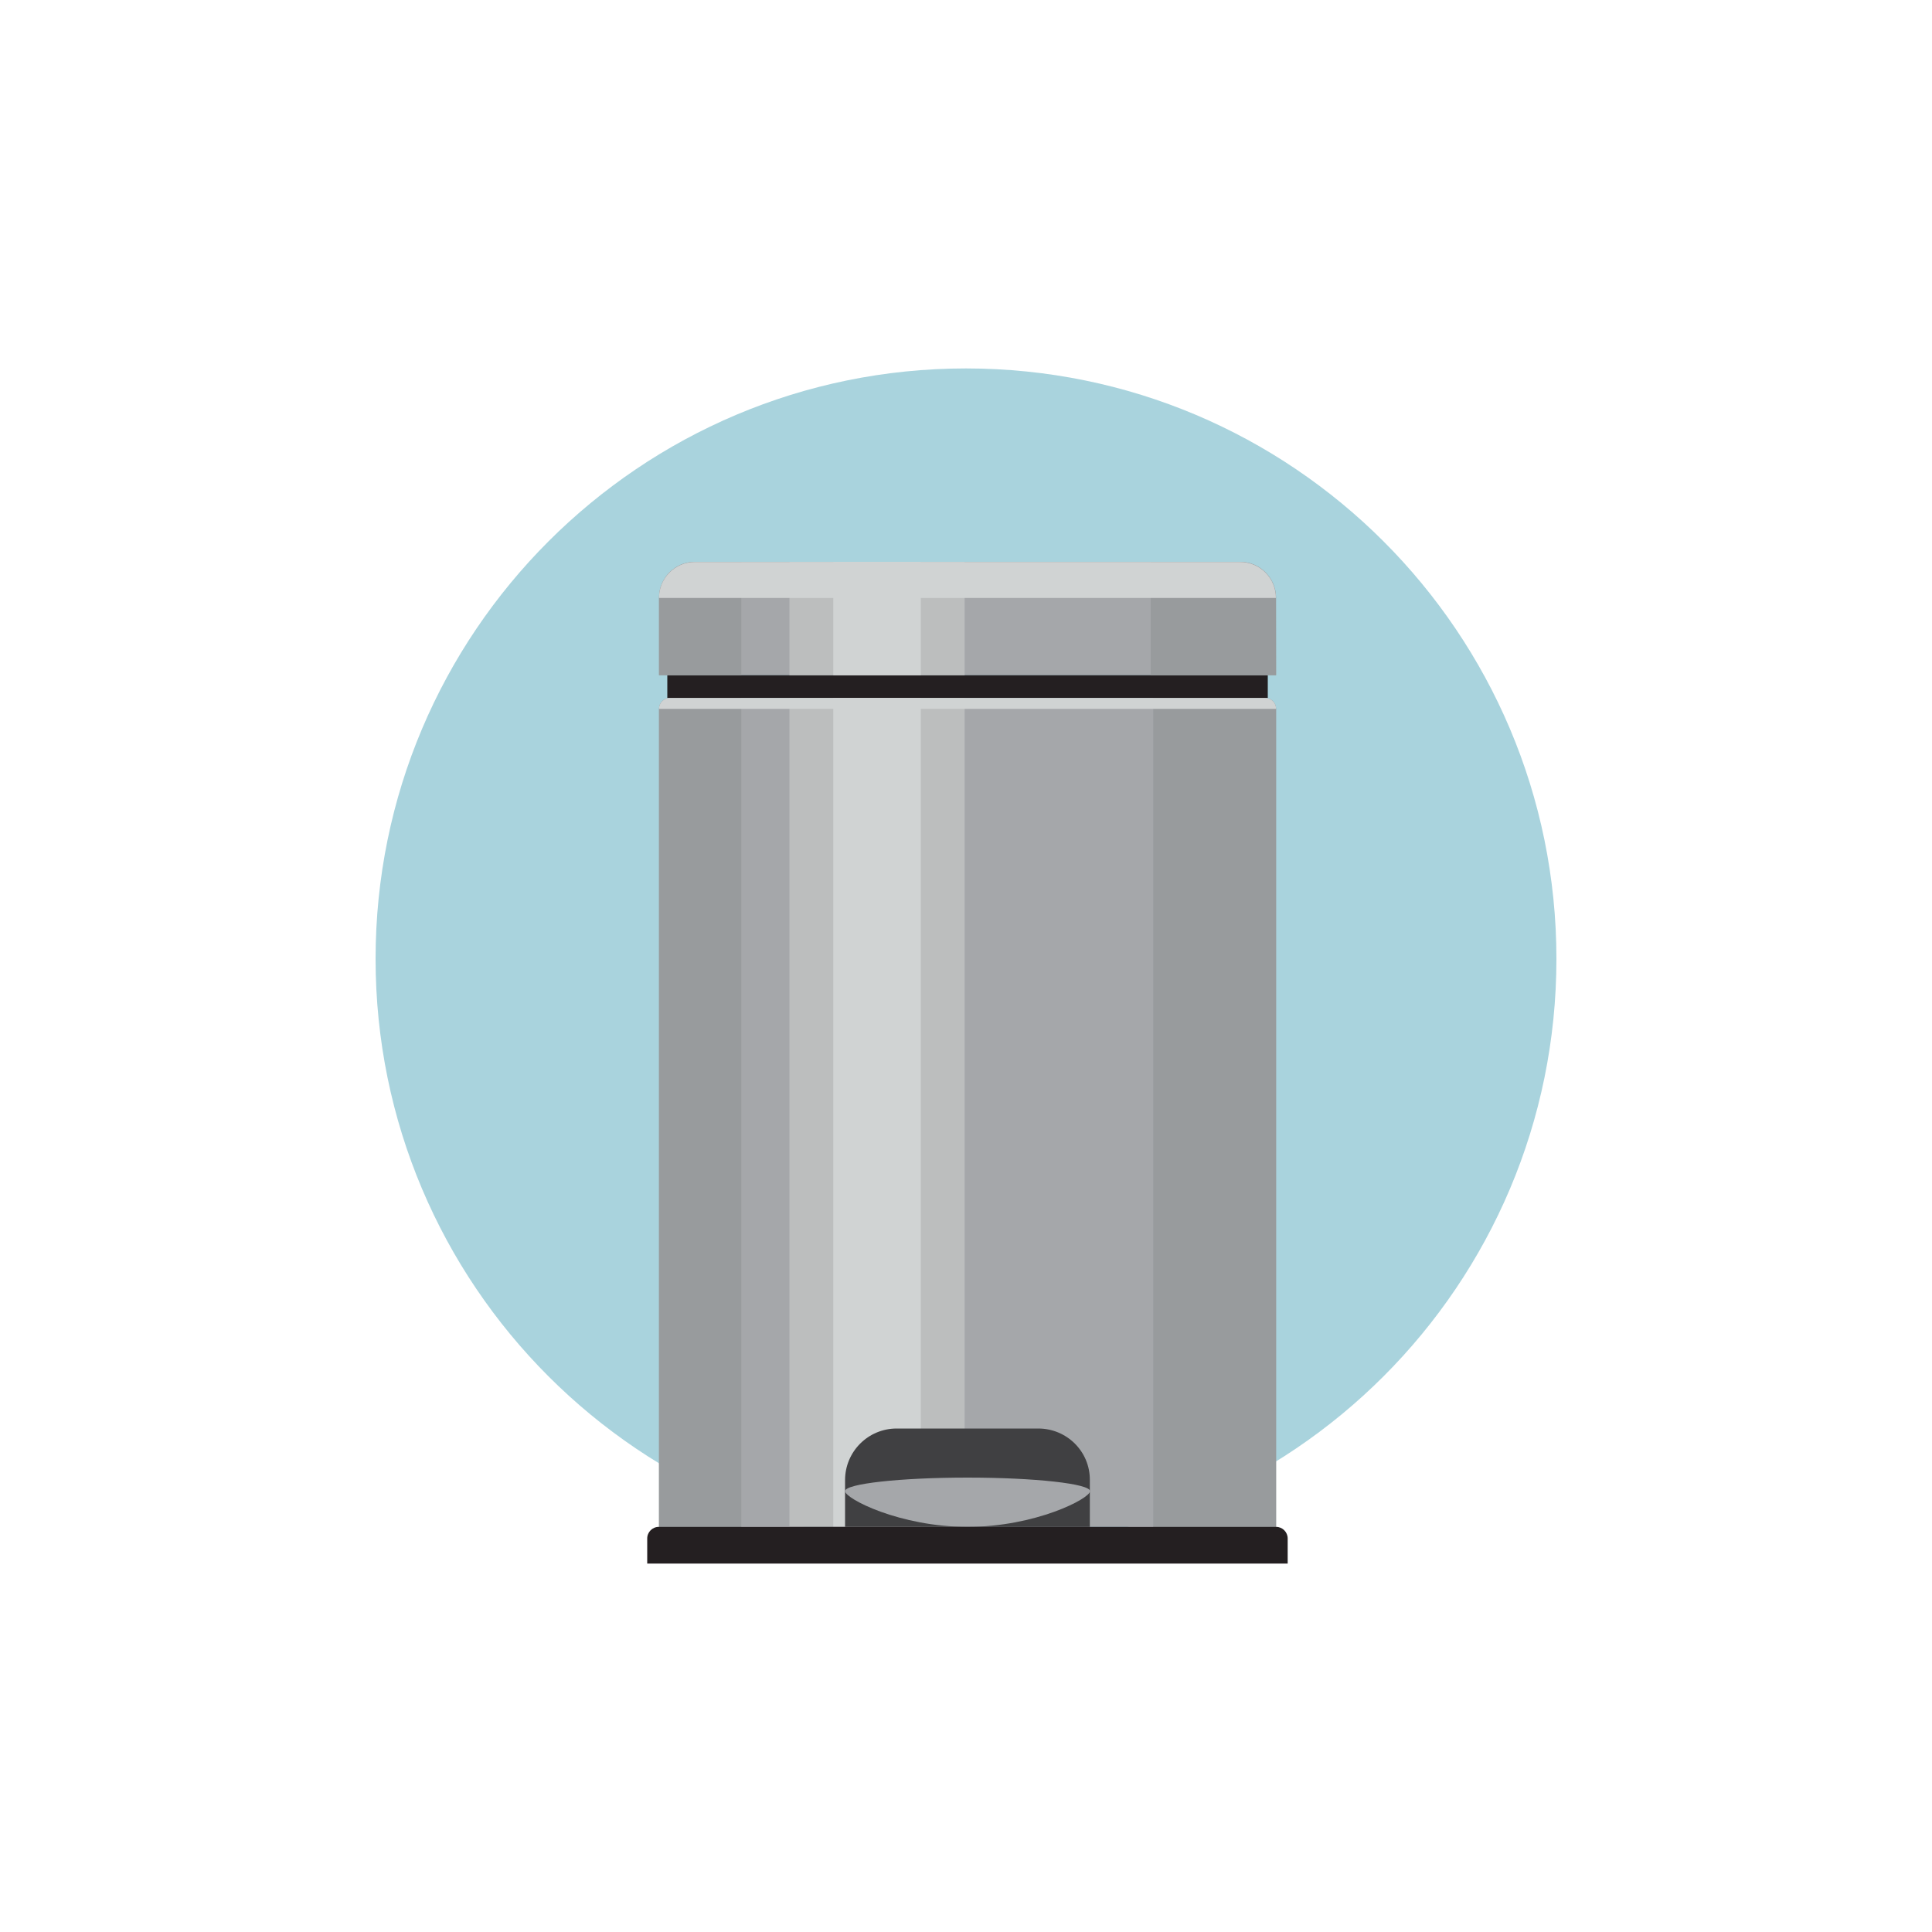 <?xml version="1.0" encoding="utf-8"?>
<!-- Generator: Adobe Illustrator 24.0.0, SVG Export Plug-In . SVG Version: 6.00 Build 0)  -->
<svg version="1.1" id="Capa_1" xmlns="http://www.w3.org/2000/svg" xmlns:xlink="http://www.w3.org/1999/xlink" x="0px" y="0px"
	 viewBox="0 0 1000 1000" style="enable-background:new 0 0 1000 1000;" xml:space="preserve">
<style type="text/css">
	.st0{fill:#A9D3DD;}
	.st1{fill:#A5A7AA;}
	.st2{fill:#BCBEBE;}
	.st3{fill:#D0D3D3;}
	.st4{fill:#989B9D;}
	.st5{fill:#241F21;}
	.st6{fill:#404042;}
</style>
<g>
	<path class="st0" d="M500,801.9c168.8,0,305.6-136.8,305.6-305.6S668.8,190.7,500,190.7S194.4,327.5,194.4,496.3
		C194.4,665.1,331.2,801.9,500,801.9"/>
	<path class="st1" d="M660.5,790.3H341.1V366.9c0-3.1,2.5-5.6,5.6-5.6h308.2c3.1,0,5.6,2.5,5.6,5.6L660.5,790.3L660.5,790.3z"/>
	<rect x="408.6" y="361.3" class="st2" width="90.7" height="429"/>
	<rect x="431.3" y="361.3" class="st3" width="45.3" height="429"/>
	<path class="st4" d="M383.7,361.3h-37c-3.1,0-5.6,2.5-5.6,5.6v423.4h42.6V361.3z"/>
	<path class="st4" d="M654.9,361.3h-58v429h63.6V366.9C660.5,363.8,658,361.3,654.9,361.3"/>
	<path class="st1" d="M660.5,349.5H341.1v-40.1c0-10.3,8.3-18.6,18.6-18.6h282.1c10.3,0,18.6,8.3,18.6,18.6L660.5,349.5L660.5,349.5
		z"/>
	<rect x="345.4" y="349.5" class="st5" width="310.8" height="11.7"/>
	<rect x="408.6" y="290.8" class="st2" width="90.7" height="58.7"/>
	<rect x="431.3" y="290.8" class="st3" width="45.3" height="58.7"/>
	<path class="st4" d="M383.7,290.8h-24c-10.3,0-18.6,8.3-18.6,18.6v40.1h42.6V290.8z"/>
	<path class="st4" d="M641.9,290.8h-46.3v58.7h64.9v-40.1C660.5,299.2,652.2,290.8,641.9,290.8"/>
	<path class="st3" d="M660.5,366.9H341.1c0-3.1,2.5-5.6,5.6-5.6h308.2C658,361.3,660.5,363.8,660.5,366.9"/>
	<path class="st3" d="M341.1,309.5c0-10.3,8.3-18.6,18.6-18.6h282.1c10.3,0,18.6,8.3,18.6,18.6H341.1z"/>
	<path class="st6" d="M537.4,739.4h-73.3c-14.8,0-26.7,12-26.7,26.7v24.2h126.7v-24.2C564.2,751.3,552.2,739.4,537.4,739.4"/>
	<path class="st1" d="M564.2,771.8c0,3.9-28.4,18.5-63.4,18.5s-63.4-14.6-63.4-18.5c0-3.8,28.4-7,63.4-7S564.2,768,564.2,771.8"/>
	<path class="st5" d="M666.5,809.3H335v-13c0-3.3,2.7-6,6-6h319.5c3.3,0,6,2.7,6,6V809.3z"/>
</g>
</svg>
